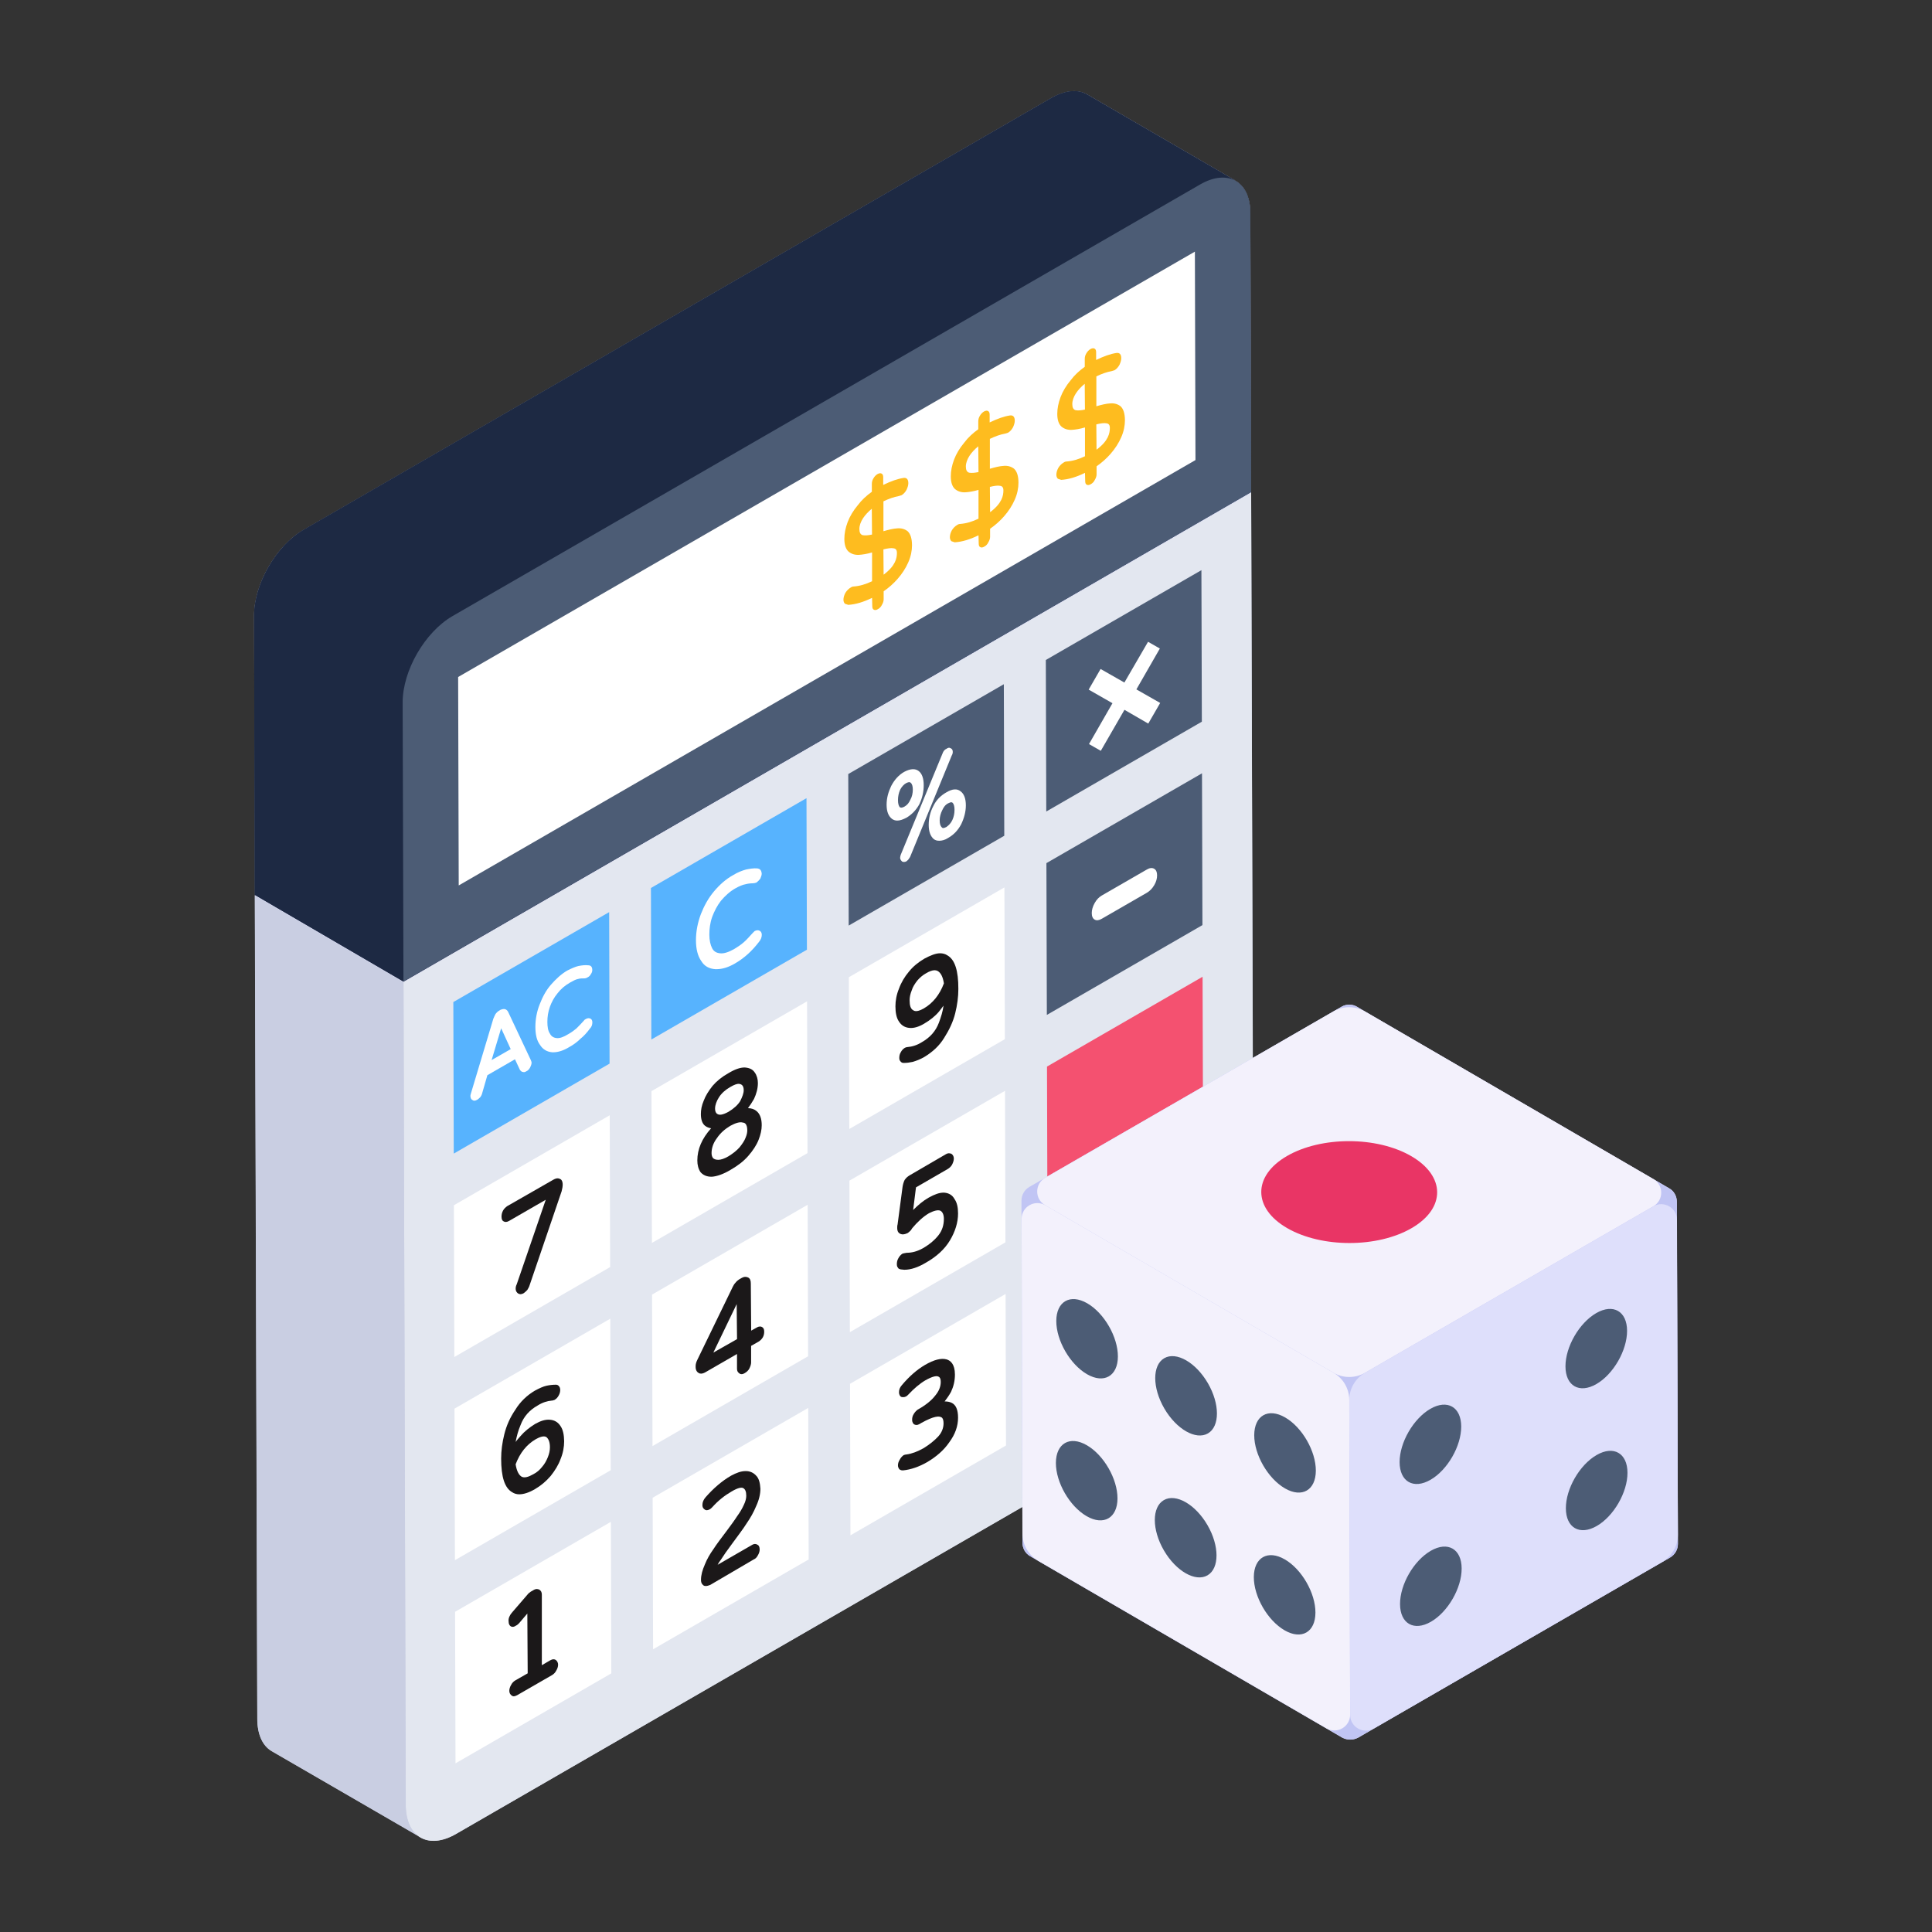 <svg xmlns="http://www.w3.org/2000/svg"  viewBox="0 0 53 53" width="55px" height="55px"><rect x="0" y="0" width="53" height="53" fill="#333333" stroke="none"/><g id="_x31_0"><path fill="#c9cee2" d="M34.39,36.099c0,0.87-0.61,1.93-1.38,2.37l-20.5,11.84 c-0.38,0.22-0.72,0.24-0.97,0.1l-0.09-0.06l-4-2.31 c-0.25-0.15-0.39-0.46-0.39-0.89c-0.009-3.096,0.033,11.208-0.09-30.26 c0-0.87,0.61-1.93,1.37-2.36l20.5-11.84 C29.23,2.469,29.57,2.449,29.82,2.589l4.08,2.37 c-0.01-0.01-0.03-0.02-0.05-0.02c0.28,0.13,0.45,0.45,0.45,0.91 C34.424,47.322,34.381,32.996,34.39,36.099z"/><path fill="#e3e7f0" d="M34.322,13.514l0.064,22.585 c0.002,0.875-0.609,1.934-1.371,2.374L12.512,50.31 c-0.762,0.44-1.377,0.089-1.38-0.786l-0.064-22.585L34.322,13.514z"/><polygon fill="#57b3fe" points="16.711,25.022 16.722,29.178 12.448,31.646 12.436,27.489"/><polygon fill="#fff" points="22.172,38.623 22.184,42.78 17.916,45.244 17.904,41.087"/><polygon fill="#fff" points="22.156,33.05 22.168,37.206 17.9,39.67 17.888,35.514"/><polygon fill="#fff" points="22.14,27.469 22.152,31.633 17.884,34.097 17.872,29.933"/><polygon fill="#57b3fe" points="22.124,21.896 22.136,26.053 17.868,28.517 17.857,24.36"/><polygon fill="#4c5c75" points="27.538,18.77 27.55,22.927 23.282,25.391 23.27,21.234"/><polygon fill="#4c5c75" points="32.958,15.641 32.97,19.798 28.702,22.262 28.69,18.105"/><polygon fill="#fff" points="16.758,41.748 16.77,45.905 12.496,48.373 12.484,44.216"/><polygon fill="#fff" points="16.742,36.175 16.754,40.332 12.48,42.8 12.468,38.643"/><polygon fill="#fff" points="16.726,30.595 16.738,34.759 12.464,37.226 12.452,33.063"/><polygon fill="#fff" points="27.586,35.497 27.597,39.654 23.33,42.118 23.318,37.961"/><polygon fill="#fff" points="27.57,29.924 27.582,34.081 23.314,36.545 23.302,32.388"/><polygon fill="#fff" points="27.554,24.344 27.566,28.507 23.298,30.971 23.286,26.808"/><polygon fill="#f45170" points="32.99,26.795 33.018,36.525 28.75,38.989 28.722,29.259"/><polygon fill="#4c5c75" points="32.974,21.214 32.986,25.378 28.718,27.842 28.706,23.678"/><path fill="#c9cee2" d="M11.535,50.406L7.455,48.037c-0.252-0.145-0.398-0.456-0.398-0.893 L6.989,24.568l4.081,2.369l0.058,22.586 C11.138,49.959,11.283,50.26,11.535,50.406z"/><polygon fill="#dedffb" points="11.068,26.939 6.989,24.564 28.851,10.335 34.322,13.514"/><path fill="#1d2943" d="M34.32,13.499l-23.25,13.43l-4.08-2.38l-0.02-7.66 c0-0.87,0.61-1.93,1.37-2.36l20.5-11.84 C29.23,2.469,29.57,2.449,29.82,2.589l4.08,2.37 c-0.01-0.01-0.03-0.02-0.05-0.02c0.28,0.13,0.45,0.45,0.45,0.91 L34.32,13.499z"/><path fill="#1d2943" d="M33.898,4.962c-0.252-0.146-0.592-0.126-0.98,0.097 L12.418,16.895c-0.766,0.446-1.378,1.504-1.368,2.377l0.019,7.655l-4.081-2.378 L6.97,16.894c0-0.873,0.611-1.931,1.368-2.367L28.838,2.69 c0.388-0.223,0.737-0.243,0.98-0.097L33.898,4.962z"/><path fill="#4c5c75" d="M32.92,5.062c0.762-0.44,1.377-0.089,1.38,0.786l0.022,7.652 L11.068,26.925l-0.022-7.652c-0.002-0.875,0.609-1.934,1.371-2.374L32.92,5.062 z"/><path fill="#fff" d="M14.562,29.081l-0.621-1.319 c-0.019-0.039-0.048-0.068-0.087-0.078c-0.039-0.01-0.078,0-0.126,0.019 l-0.029,0.019c-0.039,0.019-0.078,0.058-0.107,0.097 c-0.019,0.039-0.039,0.078-0.058,0.126l-0.611,2.037 c-0.01,0.039-0.019,0.058-0.019,0.078c0,0.068,0.029,0.107,0.058,0.116 c0.01,0.01,0.029,0.019,0.049,0.019c0.029,0,0.048-0.01,0.087-0.029 c0.029-0.019,0.048-0.039,0.078-0.068c0.019-0.029,0.039-0.058,0.048-0.097 l0.146-0.505l0.757-0.437l0.136,0.291c0.029,0.039,0.058,0.058,0.087,0.058 c0.029,0.01,0.058,0,0.087-0.019c0.048-0.019,0.078-0.058,0.107-0.107 c0.019-0.039,0.039-0.087,0.039-0.136 C14.582,29.129,14.572,29.11,14.562,29.081z M13.486,29.081l0.262-0.873 l0.262,0.572L13.486,29.081z"/><path fill="#fff" d="M16.202,27.946c0.019,0.01,0.048,0.039,0.048,0.097 c0,0.068-0.019,0.126-0.068,0.175c-0.078,0.107-0.165,0.204-0.262,0.281 c-0.087,0.087-0.194,0.165-0.301,0.223c-0.155,0.097-0.31,0.145-0.437,0.145 h-0.029c-0.145-0.01-0.262-0.078-0.34-0.204 c-0.087-0.116-0.126-0.281-0.126-0.495c0-0.204,0.039-0.417,0.116-0.611 c0.078-0.204,0.175-0.388,0.31-0.543c0.136-0.155,0.281-0.291,0.446-0.388 c0.116-0.058,0.223-0.107,0.31-0.126c0.097-0.019,0.184-0.029,0.272-0.019 c0.029,0,0.107,0.01,0.107,0.126c0,0.039-0.01,0.078-0.039,0.116 c-0.019,0.039-0.048,0.068-0.087,0.087c-0.029,0.019-0.058,0.029-0.078,0.029 c-0.068,0-0.136,0-0.194,0.019c-0.058,0.01-0.126,0.049-0.213,0.097 c-0.136,0.078-0.252,0.175-0.34,0.291c-0.097,0.116-0.165,0.243-0.213,0.378 c-0.048,0.136-0.068,0.272-0.068,0.407c0,0.136,0.019,0.252,0.068,0.32 c0.039,0.078,0.097,0.116,0.184,0.126c0.087,0.01,0.194-0.029,0.32-0.107 c0.087-0.048,0.165-0.107,0.223-0.155c0.068-0.068,0.136-0.136,0.204-0.213 c0.019-0.029,0.039-0.039,0.058-0.049 C16.124,27.926,16.163,27.926,16.202,27.946z"/><path fill="#fff" d="M20.898,25.646c0,0.068-0.029,0.136-0.078,0.194 c-0.097,0.126-0.204,0.243-0.301,0.33c-0.107,0.097-0.223,0.184-0.359,0.262 c-0.184,0.107-0.349,0.155-0.505,0.155h-0.029 c-0.165-0.01-0.301-0.078-0.388-0.223c-0.097-0.136-0.146-0.33-0.146-0.572 c0-0.243,0.048-0.485,0.136-0.718c0.087-0.223,0.204-0.437,0.359-0.621 c0.155-0.184,0.33-0.34,0.524-0.446c0.126-0.078,0.252-0.126,0.359-0.155 c0.097-0.019,0.204-0.039,0.31-0.029c0.039,0.01,0.107,0.019,0.116,0.146 c0,0.039-0.019,0.087-0.039,0.136c-0.029,0.039-0.068,0.078-0.107,0.107 c-0.029,0.01-0.068,0.019-0.097,0.019c-0.068,0-0.146,0.01-0.213,0.029 c-0.068,0.01-0.155,0.048-0.262,0.107c-0.155,0.087-0.281,0.204-0.398,0.34 c-0.107,0.136-0.184,0.291-0.243,0.446c-0.058,0.165-0.078,0.33-0.078,0.485 c0,0.155,0.029,0.281,0.078,0.378c0.048,0.087,0.116,0.126,0.223,0.136 c0.097,0.01,0.223-0.029,0.378-0.116c0.097-0.058,0.184-0.116,0.262-0.184 c0.078-0.068,0.155-0.155,0.243-0.252l0.058-0.058 c0.058-0.029,0.097-0.029,0.136-0.01 C20.869,25.549,20.898,25.579,20.898,25.646z"/><path fill="#fff" d="M26.35,21.707c-0.097-0.078-0.223-0.068-0.388,0.029 c-0.155,0.087-0.281,0.213-0.359,0.378c-0.087,0.165-0.126,0.34-0.126,0.514 c0,0.184,0.048,0.31,0.136,0.388c0.048,0.039,0.097,0.048,0.155,0.048 c0.068,0,0.155-0.019,0.243-0.078c0.155-0.087,0.272-0.213,0.359-0.378 c0.078-0.165,0.126-0.34,0.126-0.514 C26.496,21.911,26.447,21.775,26.35,21.707z M26.185,22.212 c0,0.107-0.019,0.194-0.058,0.281c-0.039,0.087-0.097,0.146-0.165,0.194 c-0.039,0.019-0.068,0.029-0.087,0.029c-0.019,0-0.029-0.01-0.039-0.019 c-0.039-0.039-0.058-0.097-0.058-0.194c0-0.097,0.029-0.194,0.068-0.272 c0.039-0.087,0.087-0.155,0.165-0.194c0.039-0.019,0.068-0.029,0.078-0.029 c0.029,0,0.039,0.01,0.048,0.019C26.166,22.057,26.185,22.125,26.185,22.212z"/><path fill="#fff" d="M26.137,20.63c0,0.029-0.01,0.068-0.029,0.097l-1.135,2.765 c-0.01,0.029-0.029,0.048-0.048,0.078c-0.01,0.019-0.039,0.039-0.058,0.058 c-0.019,0.01-0.048,0.019-0.068,0.019c-0.019,0-0.039-0.01-0.048-0.01 c-0.019-0.019-0.058-0.049-0.058-0.107c0-0.029,0.01-0.058,0.019-0.087 l1.145-2.775c0.019-0.058,0.058-0.107,0.107-0.126 c0.039-0.029,0.078-0.039,0.107-0.019 C26.098,20.533,26.137,20.553,26.137,20.63z"/><path fill="#fff" d="M25.205,21.154c-0.097-0.078-0.233-0.068-0.398,0.019 c-0.155,0.087-0.272,0.223-0.359,0.388c-0.078,0.165-0.126,0.33-0.126,0.514 c0,0.184,0.048,0.31,0.146,0.388c0.039,0.029,0.087,0.048,0.145,0.048 c0.078,0,0.155-0.029,0.252-0.078c0.146-0.087,0.272-0.213,0.359-0.378 c0.078-0.165,0.116-0.34,0.116-0.514 C25.341,21.358,25.293,21.222,25.205,21.154z M25.041,21.659 c0,0.097-0.019,0.194-0.068,0.281c-0.039,0.087-0.087,0.145-0.155,0.184 c-0.087,0.049-0.116,0.029-0.136,0.019c-0.029-0.039-0.048-0.097-0.048-0.194 c0-0.097,0.019-0.194,0.058-0.281c0.039-0.078,0.097-0.146,0.165-0.184 c0.097-0.048,0.116-0.019,0.126-0.01 C25.021,21.504,25.041,21.572,25.041,21.659z"/><path fill="#1b1819" d="M15.436,32.496c0,0.049-0.01,0.116-0.029,0.184L14.524,35.271 c-0.01,0.039-0.039,0.078-0.058,0.116c-0.039,0.039-0.068,0.068-0.097,0.087 c-0.029,0.019-0.068,0.029-0.097,0.029c-0.019,0-0.039-0.01-0.058-0.019 c-0.029-0.019-0.068-0.058-0.068-0.136c0-0.039,0.01-0.078,0.029-0.116 l0.796-2.319l-1.009,0.582c-0.068,0.039-0.116,0.029-0.146,0.01 c-0.029-0.01-0.058-0.049-0.058-0.126c0-0.058,0.01-0.107,0.039-0.165 c0.029-0.058,0.078-0.097,0.116-0.126l1.271-0.728 c0.087-0.049,0.145-0.039,0.175-0.019 C15.397,32.35,15.436,32.399,15.436,32.496z"/><path fill="#1b1819" d="M20.752,30.478c-0.058-0.048-0.136-0.078-0.233-0.078 c0.058-0.078,0.116-0.165,0.165-0.252c0.068-0.145,0.107-0.291,0.107-0.437 c0-0.107-0.029-0.213-0.087-0.291c-0.058-0.087-0.146-0.126-0.272-0.136 c-0.01,0-0.01,0-0.01,0c-0.116,0-0.262,0.049-0.437,0.155 c-0.175,0.097-0.32,0.213-0.437,0.349c-0.107,0.136-0.194,0.272-0.243,0.407 c-0.058,0.136-0.078,0.252-0.078,0.369c0,0.146,0.039,0.262,0.116,0.32 c0.048,0.039,0.107,0.058,0.165,0.068c-0.252,0.281-0.378,0.572-0.378,0.883 c0,0.126,0.029,0.233,0.087,0.32c0.068,0.078,0.165,0.126,0.301,0.126 c0.01,0,0.01,0,0.01,0c0.136-0.01,0.31-0.068,0.505-0.184 c0.204-0.116,0.369-0.243,0.495-0.388c0.126-0.145,0.223-0.291,0.281-0.437 c0.058-0.146,0.087-0.281,0.087-0.398 C20.898,30.691,20.849,30.556,20.752,30.478z M19.704,31.817 c-0.068,0-0.116-0.019-0.145-0.049c-0.029-0.039-0.039-0.087-0.039-0.136 c0-0.136,0.048-0.281,0.146-0.408c0.097-0.145,0.223-0.252,0.369-0.34 c0.145-0.078,0.262-0.116,0.349-0.087c0.029,0,0.116,0.019,0.116,0.213 c0,0.048-0.01,0.116-0.048,0.204c-0.029,0.078-0.087,0.165-0.165,0.262 c-0.078,0.087-0.175,0.165-0.301,0.243 C19.869,31.788,19.772,31.817,19.704,31.817z M19.724,30.1 c0.068-0.107,0.175-0.204,0.31-0.281c0.116-0.068,0.184-0.087,0.233-0.087 c0.019,0,0.039,0.01,0.048,0.01c0.019,0.01,0.087,0.029,0.087,0.165 c0,0.087-0.039,0.184-0.097,0.301c-0.068,0.107-0.175,0.204-0.32,0.291 c-0.175,0.097-0.252,0.087-0.291,0.068c-0.029-0.01-0.078-0.048-0.078-0.155 C19.617,30.313,19.656,30.206,19.724,30.1z"/><path fill="#1b1819" d="M25.991,26.209c-0.058-0.039-0.126-0.058-0.204-0.058 c-0.116,0-0.262,0.058-0.427,0.146c-0.165,0.097-0.31,0.213-0.427,0.359 c-0.116,0.136-0.213,0.301-0.272,0.466c-0.068,0.165-0.097,0.33-0.097,0.485 c0,0.175,0.029,0.32,0.097,0.417c0.068,0.107,0.165,0.165,0.291,0.175 c0.116,0.01,0.252-0.029,0.398-0.116c0.165-0.097,0.301-0.204,0.407-0.33 c0.049-0.058,0.087-0.116,0.126-0.165c-0.019,0.155-0.068,0.31-0.126,0.466 c-0.087,0.233-0.243,0.407-0.466,0.534c-0.136,0.087-0.272,0.126-0.398,0.136 c-0.019,0-0.049,0.01-0.068,0.019c-0.048,0.029-0.087,0.068-0.116,0.126 c-0.029,0.048-0.039,0.097-0.039,0.155c0,0.039,0.01,0.068,0.029,0.087 c0.019,0.029,0.048,0.048,0.087,0.048h0.01c0.078,0,0.155-0.01,0.243-0.029 c0.097-0.029,0.204-0.068,0.32-0.136c0.223-0.136,0.407-0.301,0.543-0.524 c0.136-0.213,0.243-0.437,0.301-0.669c0.058-0.233,0.087-0.456,0.087-0.669 C26.292,26.626,26.195,26.326,25.991,26.209z M25.894,26.976 c-0.116,0.31-0.301,0.543-0.553,0.689c-0.087,0.048-0.213,0.107-0.291,0.048 c-0.068-0.039-0.097-0.126-0.097-0.272c0-0.087,0.019-0.175,0.058-0.272 c0.029-0.097,0.087-0.184,0.155-0.272c0.068-0.078,0.146-0.146,0.233-0.194 c0.097-0.058,0.175-0.087,0.243-0.087c0.029,0,0.058,0.01,0.078,0.019 C25.807,26.684,25.865,26.791,25.894,26.976z"/><path fill="#1b1819" d="M20.908,36.406c-0.029-0.019-0.078-0.029-0.145,0.01 L20.607,36.503l-0.01-1.29c0-0.087-0.019-0.136-0.068-0.165 c-0.039-0.019-0.097-0.039-0.184,0.01l-0.068,0.039 c-0.029,0.019-0.068,0.049-0.097,0.087c-0.039,0.039-0.058,0.078-0.078,0.116 l-0.97,1.999c-0.029,0.058-0.049,0.116-0.049,0.175V37.502 c0,0.097,0.049,0.145,0.087,0.165c0.029,0.019,0.087,0.029,0.175-0.019 l0.873-0.504v0.398c0,0.087,0.039,0.116,0.068,0.136 c0.01,0.01,0.029,0.019,0.058,0.019c0.029,0,0.058-0.01,0.087-0.029 c0.048-0.029,0.097-0.068,0.126-0.126c0.029-0.058,0.048-0.116,0.048-0.165 v-0.456l0.204-0.116c0.048-0.029,0.087-0.068,0.116-0.116 c0.029-0.049,0.039-0.107,0.039-0.155 C20.966,36.454,20.937,36.425,20.908,36.406z M20.209,35.775l0.01,0.961 l-0.65,0.369L20.209,35.775z"/><path fill="#1b1819" d="M26.282,33.291c0,0.243-0.078,0.495-0.223,0.737 c-0.145,0.243-0.369,0.446-0.66,0.611c-0.213,0.126-0.407,0.194-0.592,0.194 c-0.029,0-0.068-0.01-0.097-0.01c-0.039-0.01-0.068-0.019-0.078-0.049 c-0.019-0.019-0.029-0.048-0.029-0.097c0-0.048,0.01-0.107,0.039-0.155 c0.029-0.058,0.068-0.097,0.107-0.126c0.039-0.019,0.087-0.019,0.126-0.029 c0.146,0,0.291-0.039,0.446-0.126c0.184-0.107,0.33-0.233,0.427-0.359 c0.097-0.126,0.145-0.272,0.145-0.446c0-0.116-0.039-0.194-0.097-0.223 c-0.068-0.029-0.175,0-0.31,0.068c-0.165,0.097-0.32,0.243-0.466,0.417 c0,0.01-0.01,0.019-0.019,0.029l-0.01,0.019 c-0.029,0.029-0.058,0.058-0.087,0.078c-0.078,0.039-0.145,0.048-0.194,0.029 c-0.049-0.019-0.097-0.058-0.097-0.165c0-0.029,0-0.068,0.01-0.097 l0.136-1.028c0.01-0.068,0.029-0.136,0.058-0.194 c0.039-0.058,0.087-0.097,0.136-0.126l0.999-0.582 c0.068-0.039,0.116-0.019,0.146-0.01c0.029,0.019,0.068,0.058,0.068,0.136 c0,0.048-0.019,0.107-0.049,0.165c-0.029,0.049-0.068,0.087-0.116,0.116 l-0.873,0.505l-0.078,0.621c0.136-0.136,0.272-0.252,0.427-0.34 c0.155-0.087,0.291-0.136,0.398-0.136h0.029 c0.126,0.01,0.223,0.068,0.281,0.175 C26.253,32.991,26.282,33.117,26.282,33.291z"/><path fill="#1b1819" d="M15.377,39.122c-0.068-0.107-0.165-0.165-0.291-0.175 c-0.126-0.01-0.252,0.029-0.407,0.116c-0.155,0.097-0.291,0.204-0.398,0.33 c-0.049,0.058-0.097,0.107-0.136,0.165c0.029-0.155,0.068-0.31,0.136-0.466 c0.087-0.233,0.243-0.408,0.466-0.534c0.136-0.087,0.272-0.126,0.388-0.136 c0.029,0,0.048-0.01,0.078-0.019c0.048-0.029,0.087-0.068,0.116-0.126 c0.029-0.049,0.039-0.107,0.039-0.146c0-0.039-0.01-0.078-0.029-0.097 c-0.019-0.029-0.048-0.048-0.087-0.048c-0.087,0-0.175,0.01-0.262,0.029 c-0.087,0.019-0.194,0.068-0.32,0.136c-0.213,0.126-0.398,0.301-0.534,0.524 c-0.146,0.213-0.243,0.437-0.301,0.669c-0.058,0.233-0.087,0.456-0.087,0.669 c0,0.505,0.097,0.805,0.301,0.922c0.058,0.039,0.126,0.058,0.194,0.058 c0.126,0,0.272-0.048,0.437-0.145c0.165-0.097,0.301-0.213,0.427-0.359 c0.116-0.146,0.213-0.301,0.272-0.466c0.068-0.165,0.097-0.33,0.097-0.485 C15.474,39.365,15.445,39.219,15.377,39.122z M15.086,39.704 c0,0.087-0.019,0.175-0.058,0.272c-0.039,0.097-0.087,0.184-0.155,0.262 c-0.068,0.087-0.146,0.155-0.243,0.204c-0.136,0.078-0.243,0.107-0.32,0.068 c-0.078-0.048-0.136-0.155-0.165-0.34c0.116-0.31,0.301-0.543,0.553-0.689 c0.087-0.048,0.213-0.107,0.291-0.058 C15.048,39.472,15.086,39.559,15.086,39.704z"/><path fill="#1b1819" d="M15.31,45.671c0,0.049-0.019,0.107-0.049,0.155 c-0.029,0.058-0.068,0.097-0.116,0.126l-0.96,0.553 c-0.039,0.019-0.068,0.029-0.087,0.029c-0.029,0-0.049-0.01-0.058-0.019 c-0.029-0.019-0.068-0.058-0.068-0.136c0-0.048,0.019-0.107,0.048-0.155 c0.029-0.058,0.068-0.097,0.116-0.126l0.34-0.194l-0.01-1.64l-0.223,0.262 c-0.029,0.029-0.058,0.058-0.087,0.068c-0.068,0.048-0.116,0.039-0.146,0.019 c-0.029-0.019-0.058-0.058-0.058-0.136c-0.01-0.078,0.029-0.165,0.087-0.233 l0.427-0.495c0.029-0.039,0.068-0.068,0.097-0.087l0.068-0.039 c0.078-0.049,0.126-0.029,0.155-0.019c0.039,0.019,0.078,0.058,0.078,0.146 v1.931l0.233-0.136c0.068-0.039,0.116-0.029,0.146-0.01 C15.271,45.555,15.31,45.594,15.31,45.671z"/><path fill="#1b1819" d="M20.772,42.373c0.048,0.019,0.068,0.068,0.068,0.136 c0,0.049-0.019,0.107-0.048,0.155c-0.029,0.058-0.068,0.097-0.116,0.116 l-1.193,0.699c-0.048,0.019-0.087,0.029-0.107,0.029 c-0.029,0-0.049,0-0.068-0.01c-0.029-0.019-0.078-0.058-0.078-0.155 c0-0.136,0.039-0.272,0.107-0.427c0.058-0.146,0.136-0.281,0.233-0.417 c0.087-0.136,0.213-0.301,0.359-0.495c0.116-0.155,0.223-0.301,0.291-0.408 c0.078-0.107,0.136-0.204,0.184-0.31c0.048-0.097,0.068-0.184,0.068-0.252 c0-0.116-0.029-0.184-0.087-0.213c-0.039-0.019-0.126-0.019-0.32,0.097 c-0.184,0.107-0.359,0.243-0.524,0.427c-0.029,0.029-0.048,0.048-0.068,0.058 c-0.068,0.039-0.116,0.029-0.136,0.01c-0.029-0.019-0.068-0.048-0.068-0.126 c0-0.078,0.029-0.145,0.087-0.213c0.213-0.243,0.446-0.446,0.699-0.592 c0.146-0.078,0.272-0.126,0.398-0.126c0,0,0,0,0.01,0 c0.116,0,0.213,0.049,0.281,0.126c0.078,0.078,0.107,0.204,0.116,0.359 c0,0.145-0.039,0.31-0.116,0.475c-0.068,0.165-0.155,0.32-0.262,0.475 c-0.097,0.155-0.233,0.33-0.388,0.543c-0.146,0.194-0.252,0.349-0.32,0.456 c-0.039,0.048-0.068,0.097-0.087,0.136l0.941-0.543 C20.694,42.343,20.743,42.353,20.772,42.373z"/><path fill="#1b1819" d="M26.282,38.89c0,0.233-0.078,0.456-0.243,0.679 c-0.146,0.213-0.349,0.388-0.592,0.534c-0.233,0.136-0.466,0.213-0.669,0.233 c-0.01,0-0.019,0-0.019,0c-0.039,0-0.058-0.01-0.087-0.029 c-0.019-0.029-0.039-0.058-0.039-0.107c0-0.058,0.019-0.107,0.048-0.155 c0.029-0.058,0.068-0.097,0.107-0.126c0.029-0.01,0.049-0.019,0.078-0.019 c0.146-0.019,0.301-0.078,0.475-0.175c0.155-0.097,0.291-0.204,0.398-0.32 c0.097-0.107,0.145-0.233,0.145-0.359c0-0.087-0.019-0.145-0.058-0.165 c-0.068-0.039-0.204-0.039-0.553,0.155l-0.048,0.029 c-0.068,0.039-0.107,0.029-0.145,0.01c-0.019-0.01-0.058-0.048-0.058-0.126 c0-0.058,0.01-0.107,0.048-0.165c0.029-0.048,0.068-0.087,0.107-0.116 l0.019-0.01c0.204-0.116,0.359-0.243,0.456-0.369 c0.107-0.126,0.155-0.252,0.155-0.378c0-0.136-0.058-0.145-0.087-0.155 c-0.048-0.01-0.136,0-0.33,0.107c-0.165,0.097-0.32,0.233-0.466,0.388 c-0.029,0.029-0.048,0.048-0.068,0.058c-0.058,0.029-0.107,0.019-0.136,0.01 c-0.019-0.01-0.058-0.048-0.058-0.126c0-0.068,0.019-0.126,0.078-0.194 c0.204-0.243,0.417-0.427,0.631-0.553c0.252-0.146,0.446-0.194,0.592-0.155 c0.107,0.029,0.233,0.126,0.233,0.417c0,0.175-0.039,0.33-0.107,0.475 c-0.048,0.087-0.107,0.175-0.175,0.262c0.068,0,0.136,0.01,0.194,0.039 C26.224,38.54,26.282,38.676,26.282,38.89z"/><path fill="#fff" d="M31.742,24.011c0.001,0.089-0.025,0.182-0.08,0.274 c-0.055,0.092-0.121,0.159-0.199,0.205l-1.238,0.714 c-0.078,0.045-0.143,0.054-0.196,0.023c-0.052-0.03-0.079-0.09-0.079-0.179 s0.027-0.181,0.079-0.274c0.051-0.093,0.117-0.162,0.195-0.207l1.238-0.714 c0.076-0.045,0.144-0.052,0.199-0.021 C31.715,23.862,31.742,23.924,31.742,24.011z"/><g><polygon fill="#fff" points="31.103,31.386 31.106,32.481 32.064,31.928 32.065,32.478 31.107,33.031 31.11,34.12 30.636,34.394 30.633,33.305 29.675,33.858 29.674,33.308 30.632,32.754 30.629,31.659"/></g><g><polygon fill="#fff" points="30.192,18.352 30.845,18.724 31.494,17.606 31.818,17.791 31.174,18.912 31.827,19.284 31.5,19.85 30.847,19.472 30.198,20.597 29.874,20.412 30.518,19.291 29.865,18.918"/></g><polygon fill="#fff" points="12.584,24.29 12.568,18.572 32.779,6.903 32.795,12.621"/><g><path fill="#febc1f" d="M30.74,11.145c-0.078-0.06-0.174-0.09-0.293-0.078 c-0.102,0.006-0.228,0.036-0.371,0.078v-0.82 c0.15-0.072,0.287-0.12,0.419-0.144l0.078-0.024 c0.054-0.03,0.102-0.084,0.138-0.15c0.03-0.066,0.048-0.126,0.048-0.18 c0-0.108-0.048-0.156-0.132-0.144c-0.162,0.024-0.347,0.09-0.557,0.192V9.666 c0-0.054-0.012-0.084-0.042-0.102c-0.03-0.018-0.072-0.012-0.114,0.012 c-0.042,0.024-0.084,0.066-0.114,0.12c-0.03,0.048-0.042,0.102-0.042,0.15 v0.216c-0.15,0.108-0.281,0.228-0.383,0.365 c-0.126,0.15-0.222,0.311-0.281,0.467c-0.06,0.162-0.09,0.311-0.09,0.461 c0,0.168,0.042,0.281,0.114,0.347c0.078,0.066,0.174,0.096,0.287,0.09 c0.096-0.006,0.216-0.024,0.359-0.066v0.79 c-0.174,0.084-0.341,0.132-0.503,0.144c-0.03,0-0.06,0.012-0.084,0.03 c-0.054,0.03-0.108,0.084-0.144,0.144c-0.036,0.066-0.054,0.132-0.054,0.192 c0,0.048,0.018,0.084,0.042,0.108l0.09,0.03 c0.204-0.012,0.419-0.078,0.653-0.192l0.006,0.222 c0,0.054,0.012,0.09,0.042,0.102c0.03,0.018,0.066,0.012,0.108-0.012 c0.048-0.024,0.09-0.066,0.114-0.12c0.03-0.048,0.048-0.102,0.048-0.15 v-0.222c0.138-0.096,0.269-0.21,0.383-0.341 c0.126-0.144,0.222-0.293,0.293-0.455c0.072-0.162,0.102-0.323,0.102-0.467 C30.859,11.343,30.818,11.217,30.74,11.145z M29.506,11.253 c-0.06-0.018-0.09-0.072-0.09-0.168c0-0.096,0.036-0.198,0.102-0.299 c0.06-0.09,0.144-0.18,0.239-0.257l0.006,0.707 C29.656,11.259,29.572,11.265,29.506,11.253z M30.081,12.336l-0.006-0.694 c0.12-0.03,0.216-0.042,0.275-0.03c0.066,0.006,0.096,0.048,0.096,0.126 C30.446,11.881,30.41,12.091,30.081,12.336z"/><path fill="#febc1f" d="M27.819,12.859c-0.078-0.06-0.174-0.09-0.293-0.078 c-0.102,0.006-0.228,0.036-0.371,0.078V12.039 c0.15-0.072,0.287-0.12,0.419-0.144l0.078-0.024 c0.054-0.03,0.102-0.084,0.138-0.15c0.03-0.066,0.048-0.126,0.048-0.18 c0-0.108-0.048-0.156-0.132-0.144c-0.162,0.024-0.347,0.09-0.557,0.192v-0.21 c0-0.054-0.012-0.084-0.042-0.102c-0.03-0.018-0.072-0.012-0.114,0.012 s-0.084,0.066-0.114,0.12c-0.03,0.048-0.042,0.102-0.042,0.15v0.216 c-0.15,0.108-0.281,0.228-0.383,0.365c-0.126,0.15-0.222,0.311-0.281,0.467 c-0.06,0.162-0.09,0.311-0.09,0.461c0,0.168,0.042,0.281,0.114,0.347 c0.078,0.066,0.174,0.096,0.287,0.09c0.096-0.006,0.216-0.024,0.359-0.066 v0.79c-0.174,0.084-0.341,0.132-0.503,0.144c-0.03,0-0.06,0.012-0.084,0.03 c-0.054,0.03-0.108,0.084-0.144,0.144c-0.036,0.066-0.054,0.132-0.054,0.192 c0,0.048,0.018,0.084,0.042,0.108l0.09,0.03 c0.204-0.012,0.419-0.078,0.653-0.192l0.006,0.222 c0,0.054,0.012,0.09,0.042,0.102c0.03,0.018,0.066,0.012,0.108-0.012 c0.048-0.024,0.09-0.066,0.114-0.12c0.03-0.048,0.048-0.102,0.048-0.15 v-0.222c0.138-0.096,0.269-0.21,0.383-0.341 c0.126-0.144,0.222-0.293,0.293-0.455c0.072-0.162,0.102-0.323,0.102-0.467 C27.939,13.057,27.897,12.931,27.819,12.859z M26.586,12.967 c-0.06-0.018-0.09-0.072-0.09-0.168c0-0.096,0.036-0.198,0.102-0.299 c0.06-0.09,0.144-0.18,0.239-0.257l0.006,0.707 C26.735,12.973,26.652,12.979,26.586,12.967z M27.161,14.051l-0.006-0.694 c0.12-0.03,0.216-0.042,0.275-0.03c0.066,0.006,0.096,0.048,0.096,0.126 C27.526,13.596,27.49,13.805,27.161,14.051z"/><path fill="#febc1f" d="M24.899,14.573c-0.078-0.06-0.174-0.09-0.293-0.078 c-0.102,0.006-0.228,0.036-0.371,0.078v-0.82 c0.15-0.072,0.287-0.12,0.419-0.144l0.078-0.024 c0.054-0.03,0.102-0.084,0.138-0.15c0.03-0.066,0.048-0.126,0.048-0.18 c0-0.108-0.048-0.156-0.132-0.144c-0.162,0.024-0.347,0.09-0.557,0.192V13.095 c0-0.054-0.012-0.084-0.042-0.102c-0.03-0.018-0.072-0.012-0.114,0.012 c-0.042,0.024-0.084,0.066-0.114,0.12c-0.03,0.048-0.042,0.102-0.042,0.15 v0.216c-0.15,0.108-0.281,0.228-0.383,0.365 c-0.126,0.15-0.222,0.311-0.281,0.467c-0.06,0.162-0.09,0.311-0.09,0.461 c0,0.168,0.042,0.281,0.114,0.347c0.078,0.066,0.174,0.096,0.287,0.09 c0.096-0.006,0.216-0.024,0.359-0.066v0.79 c-0.174,0.084-0.341,0.132-0.503,0.144c-0.03,0-0.06,0.012-0.084,0.03 c-0.054,0.03-0.108,0.084-0.144,0.144c-0.036,0.066-0.054,0.132-0.054,0.192 c0,0.048,0.018,0.084,0.042,0.108l0.09,0.03 c0.204-0.012,0.419-0.078,0.653-0.192l0.006,0.222 c0,0.054,0.012,0.09,0.042,0.102c0.03,0.018,0.066,0.012,0.108-0.012 c0.048-0.024,0.09-0.066,0.114-0.12c0.03-0.048,0.048-0.102,0.048-0.15 v-0.222c0.138-0.096,0.269-0.21,0.383-0.341 c0.126-0.144,0.222-0.293,0.293-0.455c0.072-0.162,0.102-0.323,0.102-0.467 C25.018,14.771,24.976,14.645,24.899,14.573z M23.665,14.681 c-0.06-0.018-0.09-0.072-0.09-0.168c0-0.096,0.036-0.198,0.102-0.299 c0.06-0.09,0.144-0.18,0.239-0.257l0.006,0.707 C23.815,14.687,23.731,14.693,23.665,14.681z M24.24,15.765l-0.006-0.694 c0.12-0.03,0.216-0.042,0.275-0.03c0.066,0.006,0.096,0.048,0.096,0.126 C24.605,15.31,24.569,15.519,24.24,15.765z"/></g><g><path fill="#dedffb" d="M46.03,42.099v0.25c0,0.16-0.08,0.3-0.22,0.38l-0.21,0.12 l-7.91,4.57l-0.43,0.25c-0.14,0.07-0.3,0.07-0.44,0l-7-4.07 l-1.34-0.78c0,0-0.01,0-0.01-0.01l-0.21-0.12 c-0.13-0.07-0.21-0.21-0.21-0.37v-0.25l-0.03-8.63v-0.5 c0-0.16,0.09-0.3,0.22-0.38l0.42-0.24 c0-0.01,0.01-0.01,0.01-0.01l7.91-4.56l0.22-0.13 c0.13-0.08,0.3-0.08,0.43,0l0.21,0.13l7.92,4.6l0.43,0.25 c0.13,0.07,0.21,0.21,0.21,0.37v0.5L46.03,42.099z"/></g><g><path fill="#c1c5f4" d="M45.813,42.729l-8.557,4.936 c-0.134,0.077-0.299,0.077-0.433-0.001l-8.56-4.971 c-0.133-0.077-0.215-0.219-0.215-0.372l-0.025-9.386 c-0-0.155,0.082-0.298,0.216-0.375l8.557-4.94 c0.134-0.077,0.299-0.077,0.433,0.001l8.556,4.975 c0.133,0.077,0.214,0.219,0.215,0.372l0.029,9.387 C46.03,42.509,45.947,42.652,45.813,42.729z"/><path fill="#f3f1fc" d="M36.389,47.412l-7.91-4.597 c-0.265-0.154-0.429-0.437-0.43-0.744l-0.024-8.633 c-0.001-0.334,0.36-0.542,0.649-0.375l7.91,4.597 c0.265,0.154,0.429,0.437,0.43,0.744l0.024,8.633 C37.039,47.371,36.678,47.58,36.389,47.412z"/><path fill="#f3f1fc" d="M36.58,37.658l-7.912-4.598 c-0.287-0.167-0.286-0.581,0.001-0.747l7.91-4.567 c0.268-0.155,0.598-0.154,0.866,0.001l7.912,4.598 c0.287,0.167,0.286,0.581-0.001,0.747l-7.91,4.567 C37.178,37.814,36.847,37.813,36.58,37.658z"/><path fill="#dedffb" d="M46.004,33.465l0.024,8.636 c0.001,0.309-0.164,0.596-0.432,0.75l-7.91,4.567 c-0.287,0.166-0.647-0.041-0.648-0.373L37.014,38.409 c-0.001-0.309,0.164-0.596,0.432-0.75l7.91-4.567 C45.643,32.926,46.003,33.133,46.004,33.465z"/><path fill="#e93565" d="M38.711,31.714c0.945,0.546,0.954,1.431,0.015,1.976 c-0.939,0.546-2.471,0.546-3.416,0c-0.945-0.546-0.946-1.431-0.007-1.976 S37.766,31.168,38.711,31.714z"/><g><ellipse cx="32.537" cy="38.291" fill="#4c5c75" rx=".691" ry="1.193" transform="rotate(-30.162 32.537 38.29)"/><ellipse cx="32.526" cy="42.184" fill="#4c5c75" rx=".691" ry="1.193" transform="rotate(-30.162 32.526 42.184)"/><path fill="#4c5c75" d="M29.826,35.753c0.466,0.269,0.842,0.924,0.841,1.46 c-0.002,0.535-0.38,0.755-0.846,0.486c-0.469-0.271-0.845-0.926-0.844-1.461 S29.358,35.483,29.826,35.753z"/><path fill="#4c5c75" d="M29.815,39.647c0.466,0.269,0.842,0.924,0.841,1.46 c-0.002,0.535-0.38,0.755-0.846,0.486c-0.469-0.271-0.845-0.926-0.844-1.461 C28.968,39.595,29.347,39.376,29.815,39.647z"/><path fill="#4c5c75" d="M35.256,38.885c0.466,0.269,0.842,0.924,0.841,1.46 c-0.002,0.535-0.38,0.755-0.846,0.486c-0.469-0.271-0.845-0.926-0.844-1.461 C34.409,38.833,34.788,38.614,35.256,38.885z"/><path fill="#4c5c75" d="M35.245,42.778c0.466,0.269,0.842,0.924,0.841,1.46 s-0.38,0.755-0.846,0.486c-0.469-0.271-0.845-0.926-0.844-1.461 C34.398,42.727,34.777,42.507,35.245,42.778z"/></g><g><path fill="#4c5c75" d="M39.239,38.648c0.466-0.269,0.845-0.05,0.846,0.486 s-0.375,1.191-0.841,1.46c-0.469,0.271-0.848,0.051-0.849-0.484 C38.394,39.574,38.771,38.919,39.239,38.648z"/><path fill="#4c5c75" d="M43.789,36.022c0.466-0.269,0.845-0.05,0.846,0.486 s-0.375,1.191-0.841,1.46c-0.469,0.271-0.848,0.051-0.849-0.484 S43.32,36.292,43.789,36.022z"/><path fill="#4c5c75" d="M39.251,42.542c0.466-0.269,0.845-0.05,0.846,0.486 c0.002,0.535-0.375,1.191-0.841,1.46c-0.469,0.271-0.848,0.051-0.849-0.484 C38.405,43.468,38.782,42.812,39.251,42.542z"/><path fill="#4c5c75" d="M43.8,39.915c0.466-0.269,0.845-0.05,0.846,0.486 c0.002,0.535-0.375,1.191-0.841,1.46c-0.469,0.271-0.848,0.051-0.849-0.484 C42.954,40.841,43.331,40.186,43.8,39.915z"/></g></g></g></svg>